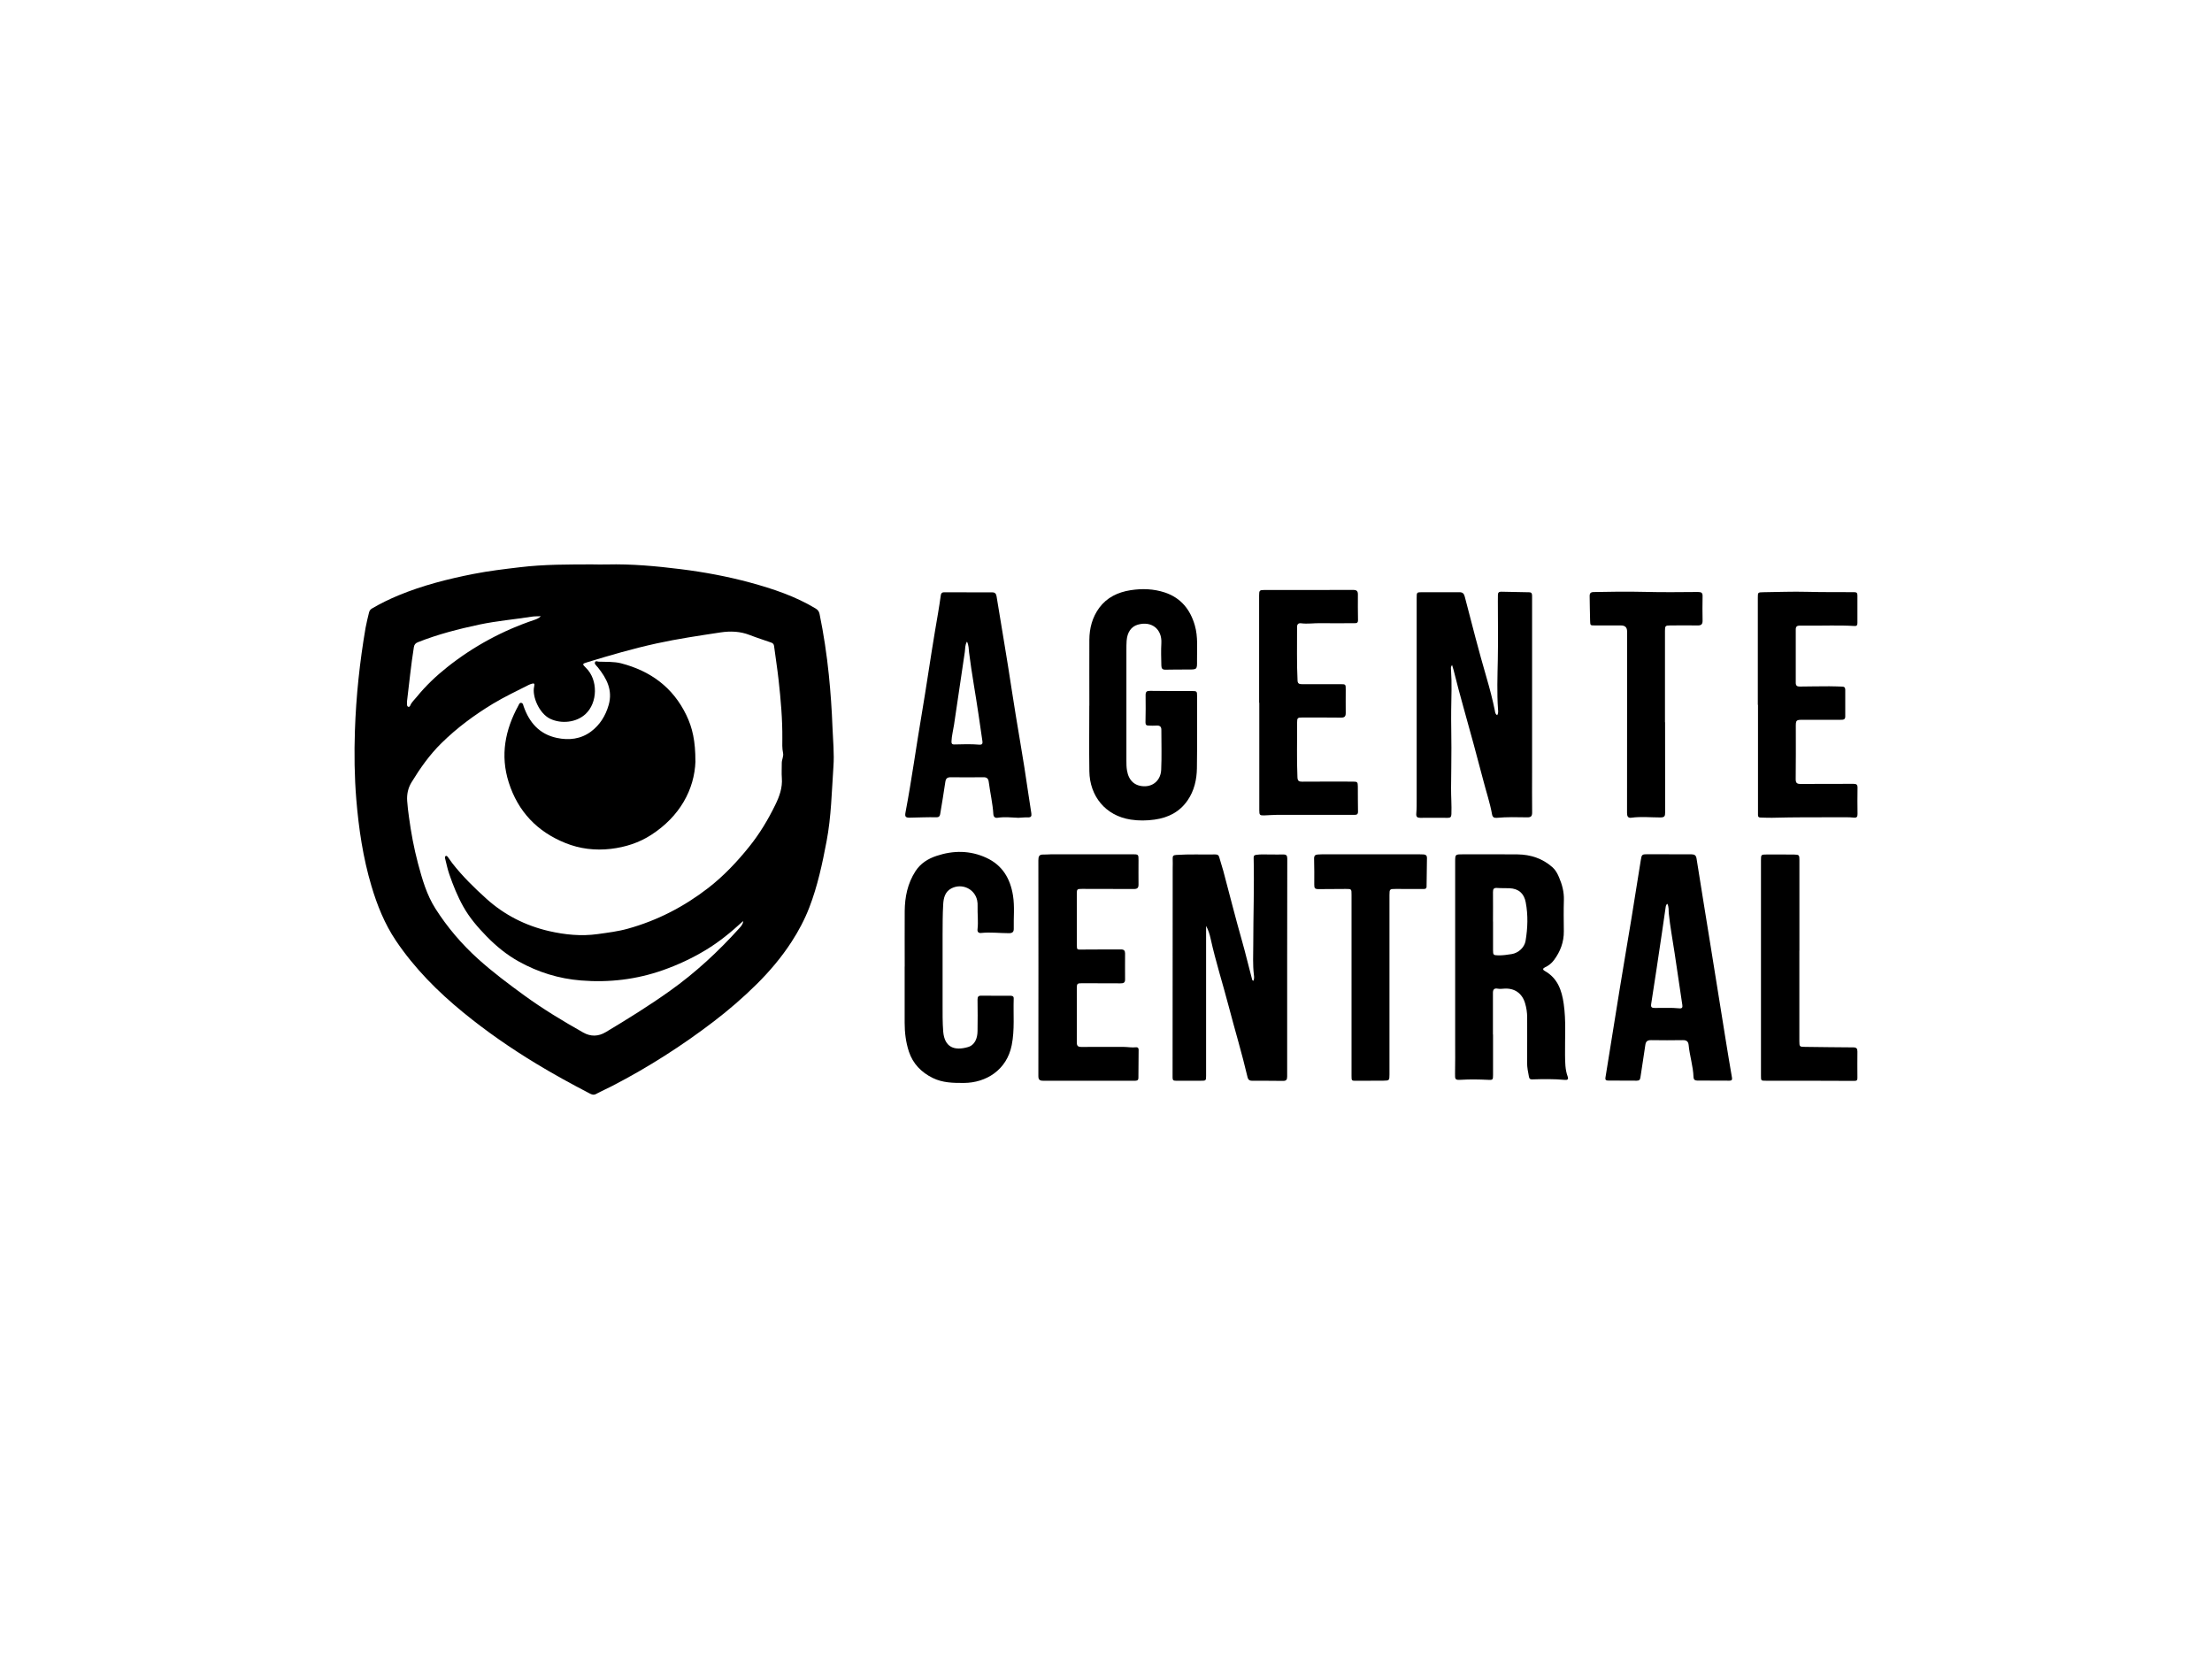 <?xml version="1.0" encoding="UTF-8"?>
<svg id="Layer_2" data-name="Layer 2" xmlns="http://www.w3.org/2000/svg" viewBox="0 0 400 300">
  <g id="BNKJTO">
    <g>
      <path d="m107.32,102.07c.81,0,1.63.02,2.44,0,4.47-.11,8.9.3,13.32.85,4.25.53,8.45,1.31,12.58,2.43,4.1,1.12,8.14,2.46,11.82,4.68.4.24.62.52.72.98.75,3.65,1.3,7.33,1.68,11.03.32,3.16.54,6.32.66,9.5.09,2.36.34,4.74.17,7.09-.31,4.51-.39,9.04-1.24,13.51-.77,4.06-1.63,8.09-3.12,11.96-.85,2.2-1.95,4.27-3.23,6.24-1.8,2.77-3.94,5.3-6.28,7.62-2.45,2.43-5.07,4.69-7.82,6.79-5.75,4.39-11.82,8.26-18.24,11.59-.98.51-2,.95-2.98,1.48-.46.25-.82.1-1.21-.11-3.25-1.69-6.47-3.45-9.6-5.35-4.61-2.79-9.03-5.85-13.2-9.26-4.64-3.79-8.84-8.01-12.2-13-2.04-3.04-3.39-6.4-4.43-9.91-1.52-5.11-2.29-10.34-2.73-15.63-.34-4.14-.39-8.29-.25-12.44.21-6.24.87-12.45,1.93-18.61.16-.91.4-1.8.61-2.7.07-.32.22-.58.52-.76,1.54-.91,3.14-1.69,4.8-2.38,4.39-1.82,8.97-2.98,13.61-3.89,2.75-.54,5.53-.87,8.32-1.2,4.44-.54,8.89-.51,13.34-.52Zm27.09,64.5c-.07.05-.15.09-.21.15-2.03,1.87-4.15,3.6-6.52,5.04-2.47,1.5-5.07,2.71-7.78,3.67-4.79,1.69-9.75,2.28-14.83,1.87-4.02-.32-7.77-1.49-11.26-3.43-2.16-1.2-4.06-2.75-5.8-4.53-1.62-1.66-3.11-3.39-4.24-5.41-1.04-1.86-1.83-3.83-2.52-5.83-.31-.89-.5-1.82-.73-2.74-.05-.19-.13-.45.07-.56.23-.12.35.13.47.28.25.32.46.67.71.99,1.85,2.38,4,4.48,6.23,6.49,3.24,2.91,7.04,4.83,11.28,5.81,2.89.66,5.82.96,8.82.54,1.84-.26,3.68-.48,5.46-.98,5.32-1.48,10.14-3.98,14.49-7.34,2.79-2.16,5.21-4.72,7.43-7.48,1.88-2.34,3.41-4.88,4.72-7.57.75-1.53,1.32-3.11,1.18-4.87-.07-.9,0-1.8-.01-2.71,0-.61.36-1.19.23-1.8-.18-.85-.14-1.71-.13-2.56.03-3.55-.28-7.07-.67-10.59-.23-2.08-.56-4.15-.83-6.23-.05-.35-.27-.5-.56-.6-1.28-.45-2.58-.86-3.84-1.35-1.72-.67-3.47-.74-5.27-.47-3.87.59-7.73,1.15-11.56,1.99-4.25.93-8.41,2.14-12.56,3.41-.93.28-.91.33-.21,1.02,2.2,2.14,2.14,6.32-.13,8.38-1.66,1.51-4.35,1.77-6.35.82-2-.96-3.31-4.09-2.9-5.82.13-.57,0-.67-.55-.48-.13.05-.26.09-.38.15-2.19,1.12-4.43,2.16-6.54,3.44-3.36,2.04-6.48,4.34-9.29,7.11-2.15,2.11-3.85,4.53-5.41,7.08-.64,1.04-.87,2.18-.79,3.37.06.97.19,1.93.32,2.89.38,2.84.9,5.65,1.64,8.43.76,2.84,1.56,5.66,3.16,8.17,2.16,3.39,4.74,6.41,7.73,9.11,2.64,2.38,5.48,4.5,8.35,6.59,3.38,2.46,6.97,4.62,10.61,6.68q2.06,1.17,4.12-.07c3.94-2.36,7.82-4.77,11.57-7.44,4.65-3.31,8.79-7.15,12.59-11.37.31-.34.62-.71.69-1.23Zm-36.57-55.14c-.66.03-1.19,0-1.72.09-3.12.49-6.28.76-9.38,1.41-3.81.81-7.57,1.77-11.19,3.21-.43.17-.64.44-.71.89-.52,3.22-.83,6.47-1.23,9.71-.03.24-.01.5,0,.74.01.16.09.32.27.34.15.02.25-.11.3-.23.25-.62.76-1.05,1.17-1.56,1.63-2.01,3.5-3.78,5.51-5.38,4.75-3.77,10.01-6.62,15.76-8.55.4-.13.79-.29,1.19-.67Z"/>
      <path d="m270.76,129.31c.2-.37.16-.72.13-1.04-.21-2.97-.1-5.95-.04-8.92.07-3.54.01-7.08.01-10.63,0-.38.01-.77.01-1.15,0-.39.18-.58.58-.57,1.7.04,3.39.07,5.09.1.53.01.51.41.51.78,0,2.48,0,4.96,0,7.44,0,8.12,0,16.24,0,24.36,0,2.41-.02,4.83.01,7.24,0,.68-.21.89-.9.88-1.83-.03-3.67-.08-5.49.09-.49.05-.77-.12-.86-.63-.37-2.07-1.05-4.06-1.57-6.09-1.15-4.41-2.35-8.8-3.58-13.19-.63-2.26-1.24-4.52-1.8-6.8-.07-.28-.17-.55-.28-.93-.27.32-.21.61-.19.87.17,2.46.06,4.91.03,7.37-.03,2.25.05,4.51.04,6.76,0,2.41-.04,4.82-.06,7.24-.01,1.58.12,3.15.06,4.73-.02.51-.18.68-.67.67-1.65-.02-3.3-.01-4.96,0-.54,0-.77-.18-.72-.77.08-.9.07-1.8.07-2.7,0-12.09,0-24.18,0-36.28,0-1.06,0-1.05,1.07-1.05,2.22,0,4.44.02,6.65,0,.58,0,.82.22.97.78,1.28,4.93,2.54,9.87,3.97,14.76.56,1.92,1.07,3.87,1.47,5.84.06.29.04.64.43.85Z"/>
      <path d="m218.1,167.39c0,2.14,0,4.28,0,6.42,0,6.9,0,13.81,0,20.71,0,.88-.04.92-.91.91-1.52,0-3.03-.01-4.55,0-.4,0-.6-.06-.6-.55.02-12.63.02-25.27.02-37.9,0-.56.03-1.13,0-1.69-.03-.49.11-.66.63-.69,2.35-.16,4.7-.05,7.06-.09.4,0,.63.1.73.51.22.83.51,1.64.73,2.46,1.13,4.23,2.19,8.47,3.39,12.68.65,2.28,1.18,4.58,1.8,6.87.03.13.03.27.26.33.16-.36.13-.74.08-1.11-.22-1.8-.11-3.61-.11-5.41,0-5.25.19-10.51.07-15.76,0-.39.18-.45.47-.5.88-.14,1.76-.04,2.64-.06.75-.01,1.49.02,2.24,0,.57-.02.73.2.73.76-.02,6.07-.02,12.14-.02,18.21,0,7.06,0,14.12,0,21.18,0,.58-.17.8-.77.79-1.83-.03-3.67-.02-5.5-.02-.48,0-.77-.12-.9-.67-1-4.28-2.28-8.49-3.39-12.75-1.07-4.1-2.37-8.14-3.28-12.28-.17-.79-.42-1.57-.83-2.33Z"/>
      <path d="m269.99,187.08c0,2.44,0,4.87,0,7.31,0,.86-.05.92-.86.88-1.65-.08-3.3-.11-4.95-.01-1.04.06-1.08-.06-1.06-1.1.04-1.89.02-3.78.02-5.68,0-10.87,0-21.74,0-32.61,0-1.38,0-1.38,1.37-1.38,3.3,0,6.61-.03,9.91.01,2.38.03,4.54.74,6.34,2.35.55.49.89,1.15,1.17,1.81.55,1.29.91,2.63.87,4.06-.06,1.89-.03,3.79-.01,5.68.02,1.95-.63,3.67-1.78,5.21-.42.57-.97,1.01-1.62,1.31-.4.19-.48.41-.06.65,2.34,1.31,3.09,3.5,3.44,5.96.44,3.06.2,6.12.24,9.19.02,1.34,0,2.66.47,3.94.19.51-.02.66-.5.62-1.99-.19-3.98-.15-5.97-.09-.37.01-.48-.21-.53-.49-.16-.84-.34-1.67-.33-2.54.03-2.73,0-5.46.01-8.19,0-.86-.13-1.71-.37-2.53-.53-1.83-1.92-2.8-3.82-2.66-.38.03-.76.07-1.15,0-.63-.12-.86.17-.85.78.01,2.1,0,4.2,0,6.29,0,.41,0,.81,0,1.22h0Zm0-20.44h0c0,1.73,0,3.47,0,5.2,0,.84.07.9.94.92.82.02,1.62-.11,2.42-.23,1.22-.19,2.32-1.2,2.52-2.38.39-2.32.47-4.65.03-6.98-.3-1.6-1.28-2.48-2.94-2.55-.74-.03-1.49.01-2.23-.05-.58-.04-.76.17-.75.73.02,1.78,0,3.56,0,5.34Z"/>
      <path d="m196.99,127.61c0-3.97-.02-7.94,0-11.91.01-2.1.54-4.09,1.79-5.79,1.38-1.87,3.36-2.82,5.64-3.18,2.11-.33,4.19-.26,6.22.41,2.9.97,4.59,3.07,5.42,5.94.61,2.1.37,4.26.4,6.39.02,1.61,0,1.6-1.62,1.6-1.36,0-2.72,0-4.07.03-.56.01-.75-.2-.76-.75-.03-1.35-.08-2.7,0-4.05.14-2.57-1.79-4.05-4.26-3.34-1.19.34-1.91,1.37-2.02,2.91-.04.56-.04,1.13-.04,1.69,0,6.65,0,13.31,0,19.96,0,.61,0,1.21.11,1.82.31,1.86,1.47,2.88,3.27,2.84,1.59-.04,2.83-1.19,2.91-2.99.11-2.41.03-4.83.03-7.24,0-.53-.27-.77-.82-.74-.5.03-1,.02-1.49,0-.37,0-.57-.14-.56-.57.03-1.65.05-3.29.02-4.94,0-.63.21-.78.83-.77,2.53.05,5.07.02,7.6.03.83,0,.88.06.88.89,0,4.35.03,8.71-.03,13.06-.03,2.08-.49,4.09-1.69,5.83-1.43,2.07-3.47,3.12-5.96,3.47-1.45.2-2.87.22-4.31,0-4.58-.7-7.43-4.25-7.49-8.75-.06-3.95-.01-7.9-.01-11.84h0Z"/>
      <path d="m301.82,154.49c1.36,0,2.72.01,4.07,0,.55,0,.81.2.9.76.81,5.14,1.65,10.28,2.48,15.42.94,5.87,1.88,11.75,2.83,17.62.35,2.2.72,4.4,1.1,6.6.07.41-.1.53-.47.53-1.95,0-3.89-.01-5.84-.02-.41,0-.64-.21-.65-.62-.06-1.97-.7-3.86-.88-5.81-.06-.62-.37-.89-1.03-.88-1.92.03-3.85.03-5.77,0-.63,0-.94.2-1.03.86-.27,1.96-.61,3.92-.89,5.88-.06.42-.22.59-.65.59-1.72-.02-3.44-.02-5.16-.02-.39,0-.59-.1-.51-.56.87-5.36,1.72-10.73,2.59-16.09.69-4.25,1.42-8.49,2.12-12.74.57-3.49,1.12-6.99,1.68-10.48.16-1.01.21-1.06,1.25-1.06,1.29,0,2.58,0,3.87,0Zm-.3,8.92c-.3.23-.29.5-.33.74-.22,1.49-.42,2.99-.65,4.48-.64,4.3-1.27,8.6-1.95,12.89-.1.62.08.74.63.75,1.49.02,2.98-.08,4.47.07.47.05.6-.16.53-.6-.47-3.12-.94-6.23-1.39-9.35-.35-2.41-.82-4.79-1.06-7.22-.06-.56.05-1.17-.27-1.75Z"/>
      <path d="m184.08,147.88c-1.21-.06-2.45-.19-3.69,0-.48.07-.73-.19-.76-.65-.12-1.96-.58-3.88-.83-5.82-.08-.6-.32-.87-.96-.86-1.97.03-3.94.02-5.91,0-.66,0-.9.23-.99.88-.27,1.94-.62,3.87-.93,5.81-.06.38-.27.56-.64.55-1.61-.04-3.21.04-4.82.07-.8.02-.95-.19-.81-.93,1.12-5.89,1.92-11.84,2.93-17.75.85-5,1.56-10.02,2.4-15.02.37-2.18.76-4.35,1.06-6.54.05-.35.23-.52.58-.52,2.92,0,5.84,0,8.76.02.46,0,.66.25.74.71.91,5.63,1.89,11.25,2.74,16.89.94,6.24,2.11,12.44,2.99,18.69.17,1.22.37,2.45.56,3.67.08.53-.07.75-.64.73-.59-.02-1.17.05-1.79.08Zm-9.22-31.85c-.38.62-.3,1.26-.39,1.86-.65,4.39-1.31,8.78-1.95,13.17-.15,1-.42,1.98-.46,3-.01.37.07.58.53.56,1.51-.04,3.03-.09,4.54.04.41.03.59-.15.53-.57-.24-1.6-.47-3.21-.7-4.81-.55-3.77-1.25-7.51-1.72-11.29-.08-.63-.04-1.3-.38-1.97Z"/>
      <path d="m163.6,174.79c0-3.34-.02-6.68,0-10.02.02-2.57.52-5.02,1.94-7.22.91-1.42,2.27-2.27,3.82-2.78,3.03-1.01,6.05-1.01,8.99.34,2.92,1.34,4.34,3.77,4.83,6.82.32,1.99.09,4.01.14,6.01.01.61-.27.81-.88.81-1.67,0-3.34-.22-5.02-.04-.5.05-.71-.22-.65-.7.16-1.37-.03-2.75.01-4.12.01-.36,0-.73-.08-1.08-.45-2.09-2.77-3.16-4.68-2.15-1.14.6-1.4,1.75-1.46,2.87-.11,1.84-.1,3.7-.11,5.54-.01,4.15-.01,8.3,0,12.45,0,1.67-.02,3.34.11,5,.24,2.92,2.07,3.53,4.49,2.82,1.25-.37,1.71-1.61,1.72-2.89.03-1.89.03-3.79,0-5.68,0-.52.14-.73.68-.72,1.72.02,3.44.01,5.16.01.36,0,.72.02.7.51-.1,2.81.2,5.63-.36,8.43-.89,4.49-4.64,6.81-8.64,6.83-1.94.01-3.86-.02-5.64-.9-2.07-1.02-3.59-2.57-4.32-4.79-.55-1.69-.76-3.43-.76-5.2-.01-3.38,0-6.77,0-10.15h0Z"/>
      <path d="m196.76,195.43c-2.72,0-5.43-.01-8.15,0-.61,0-.84-.21-.84-.83.01-13.01.02-26.02,0-39.03,0-.7.14-1.07.9-1.04.43.02.86-.04,1.29-.04,4.96,0,9.91,0,14.87-.01,1.02,0,1.06.04,1.05,1.07,0,1.47-.02,2.93,0,4.4.01.63-.24.81-.85.81-3.12-.02-6.25-.02-9.37-.02-.88,0-.94.04-.94.91,0,3.07,0,6.14.01,9.2,0,.91.02.87.9.86,2.38-.03,4.75-.01,7.13-.02.48,0,.69.23.69.71,0,1.58-.02,3.16,0,4.74,0,.62-.36.68-.84.68-2.29-.01-4.57-.01-6.86-.02-.98,0-1.03.03-1.03,1.03,0,3.23.02,6.45,0,9.68,0,.63.22.81.83.81,2.51-.02,5.02,0,7.53-.01.79,0,1.58.16,2.37.07.3-.03.45.15.45.46-.01,1.69-.02,3.38-.04,5.07,0,.59-.46.52-.83.52-2.76,0-5.52,0-8.28,0v.02Z"/>
      <path d="m317.87,127.45c0-6.45,0-12.9,0-19.35,0-.99,0-.99,1.02-1.01,2.62-.03,5.25-.14,7.86-.07,2.85.07,5.7.05,8.55.06.47,0,.58.18.58.6-.01,1.65,0,3.29,0,4.94,0,.35-.04.61-.52.58-2.83-.17-5.65-.04-8.48-.07-.5,0-1,0-1.49,0-.42.01-.66.18-.66.66.01,3.23.01,6.45,0,9.68,0,.51.23.68.7.68,1.79-.02,3.57-.05,5.36-.05.79,0,1.58.04,2.37.06.37,0,.52.22.52.56,0,1.62,0,3.25,0,4.87,0,.56-.4.57-.81.57-2.22,0-4.44,0-6.65,0-1.49,0-1.49-.01-1.48,1.47,0,3.09.02,6.18-.02,9.27,0,.66.21.86.86.86,3.19-.02,6.38,0,9.57-.02.55,0,.76.13.75.71-.03,1.58-.02,3.16,0,4.74,0,.51-.12.72-.7.66-.83-.09-1.67-.06-2.51-.06-4.1,0-8.19-.02-12.28.09-.68.02-1.35-.04-2.03-.04-.31,0-.47-.1-.48-.42,0-.2,0-.41,0-.61,0-6.45,0-12.9,0-19.35Z"/>
      <path d="m227.69,127.09c0-6.48,0-12.95,0-19.43,0-.87.08-.97.9-.97,5.39,0,10.77,0,16.16-.01.59,0,.8.23.8.8-.01,1.56-.01,3.11.02,4.67.01.58-.36.54-.72.54-2.04,0-4.07.04-6.11,0-1.15-.02-2.3.17-3.46.02-.47-.06-.73.15-.73.65.02,3.25-.08,6.5.09,9.74.03.58.4.62.84.62,2.29,0,4.57,0,6.86,0,1.02,0,1.01,0,1.01,1.01,0,1.4-.02,2.8,0,4.2.01.65-.24.85-.88.84-2.33-.03-4.66-.02-6.99-.02-.82,0-.92.07-.92.87.02,3.32-.09,6.63.06,9.95.03.64.26.79.86.78,3.06-.03,6.11-.01,9.17-.01.81,0,.88.07.89.9.01,1.51,0,3.02.03,4.53,0,.48-.22.58-.61.58-1.15,0-2.31,0-3.46,0-3.53,0-7.06,0-10.59,0-.77,0-1.54.08-2.3.1-.8.02-.89-.08-.89-.89,0-6.5,0-13,0-19.49h0Z"/>
      <path d="m244.4,178.06c0-5.41,0-10.83,0-16.24,0-1.07,0-1.07-1.04-1.07-1.63,0-3.26.02-4.89.03-.7,0-.82-.15-.81-.83.01-1.55.01-3.11-.03-4.66-.02-.54.2-.75.68-.77.23-.01.45-.03.68-.03,5.93,0,11.86,0,17.79,0,.23,0,.45,0,.68.02.36.03.58.2.58.6-.03,1.74-.04,3.47-.07,5.21,0,.47-.37.44-.69.44-1.63,0-3.26,0-4.89-.01-1.08,0-1.13.02-1.13,1.08,0,10.83,0,21.66,0,32.48,0,1.06-.04,1.1-1.1,1.11-1.63,0-3.26,0-4.89.02-.85,0-.87,0-.87-.86,0-5.5,0-11.01,0-16.51h.01Z"/>
      <path d="m301.1,130.61c0,5.44,0,10.87.01,16.31,0,.66-.1.9-.88.9-1.74,0-3.48-.19-5.22.05-.65.09-.79-.3-.79-.87.01-7.99.01-15.97.01-23.96,0-2.96,0-5.91,0-8.87q0-1.07-1.11-1.07c-1.56,0-3.12.01-4.68,0-.93,0-.86-.01-.9-.93-.06-1.44-.04-2.89-.08-4.33-.02-.55.17-.77.73-.78,3.05-.07,6.1-.1,9.15-.03,3.23.08,6.47.05,9.71.02.62,0,.85.15.83.78-.03,1.47-.03,2.93,0,4.4.01.65-.24.88-.88.87-1.65-.02-3.3-.02-4.96,0-.89,0-.96.08-.96.98,0,5.5,0,11.01,0,16.51h0Z"/>
      <path d="m325.38,171.88c0,5.46,0,10.92,0,16.38,0,1.03.04,1.04,1.08,1.05,2.89.03,5.79.08,8.68.09.57,0,.75.22.74.76-.02,1.58-.01,3.16,0,4.74,0,.37-.06.56-.53.56-5.34-.03-10.68-.03-16.02-.03-.89,0-.89,0-.89-.9,0-12.99,0-25.99,0-38.98,0-1,.02-1.03,1.03-1.03,1.65,0,3.3-.01,4.96.01.91.01.96.11.96.98,0,5.46,0,10.92,0,16.38Z"/>
      <path d="m125.76,137.67c-.18,5.1-2.82,9.97-8.04,13.33-2.18,1.4-4.63,2.19-7.25,2.5-2.86.33-5.62,0-8.24-1.06-5.08-2.05-8.55-5.67-10.23-10.94-1.57-4.93-.66-9.52,1.75-13.93.11-.2.19-.52.51-.47.33.05.34.37.43.63,1.02,2.91,2.83,5.02,5.97,5.7,2.22.48,4.37.23,6.21-1.14,1.61-1.2,2.64-2.86,3.2-4.82.76-2.69-.37-4.79-1.95-6.78-.07-.09-.16-.16-.23-.25-.16-.21-.43-.41-.29-.7.15-.3.44-.1.67-.09,1.35.06,2.73-.04,4.05.3,5.31,1.38,9.37,4.34,11.79,9.36,1.11,2.3,1.65,4.71,1.64,8.36Z"/>
    </g>
  </g>
</svg>